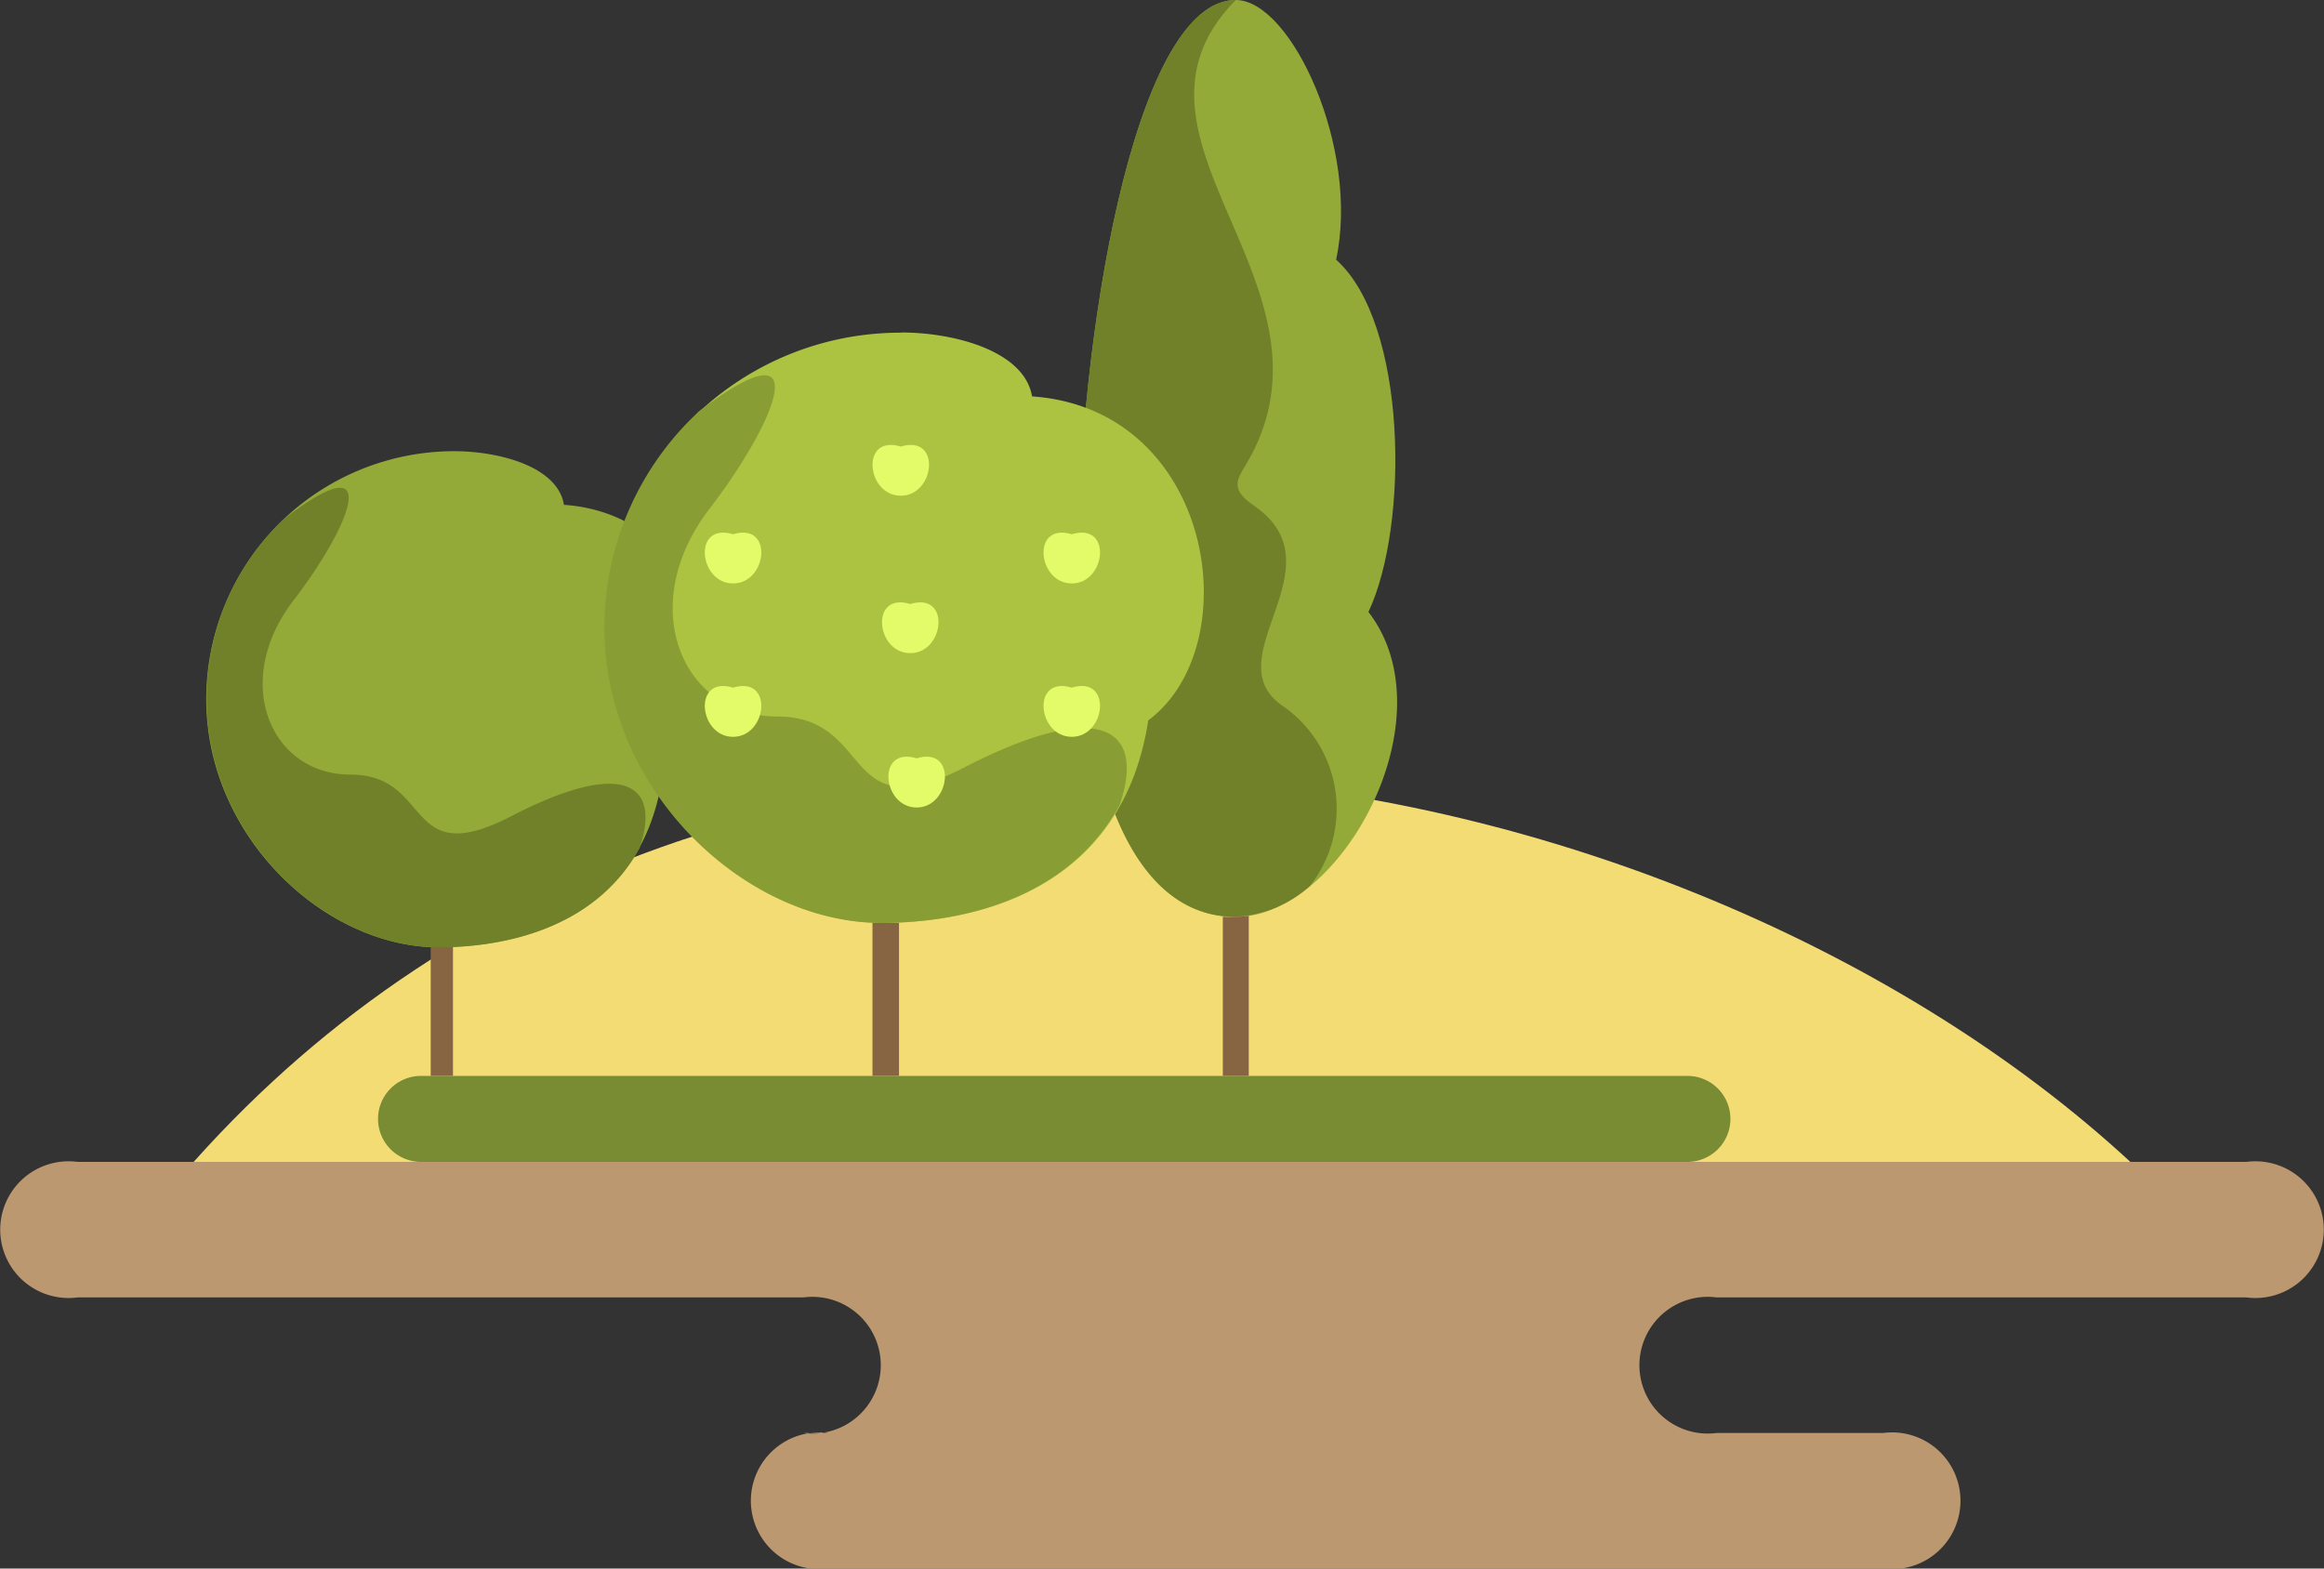 <svg xmlns="http://www.w3.org/2000/svg" viewBox="0 0 120 81">
  <rect x="0" y="0" width="120" height="81" fill="#333333" stroke="none"/>
  <title>ico_pozemek</title>
  <g>
    <path d="M97.24,74h-8.6a3.53,3.53,0,1,1,0-7H116a3.53,3.53,0,1,0,0-7H4a3.53,3.53,0,1,0,0,7H41.49a3.53,3.53,0,1,1,0,7h1.27a3.53,3.53,0,1,0,0,7H97.24a3.53,3.53,0,1,0,0-7Z" style="fill: #bc9870;fill-rule: evenodd"/>
    <g>
      <path d="M110,60H10c28-31.36,76.7-21.53,100,0Z" style="fill: #f4dc75;fill-rule: evenodd"/>
      <g>
        <g>
          <path d="M23.46,23.3A12.81,12.81,0,0,0,10.65,36.11c0,7.08,6.1,12.81,12,12.81,3.6,0,10.38-1.13,11.55-8.79,4.38-3.26,2.85-13.51-5.08-14.06-.33-2-3.39-2.77-5.67-2.77Z" style="fill: #93aa39;fill-rule: evenodd"/>
          <path d="M14.67,26.79a12.78,12.78,0,0,0-4,9.32c0,7.08,6.1,12.81,12,12.81,2.92,0,7.94-.74,10.35-5.11,1.15-3.36-.85-4.66-6.66-1.64C20.83,45,22.38,40,18.09,40c-4.12,0-6.17-4.79-2.93-9C18,27.31,20,22.7,14.67,26.79Z" style="fill: #70812a;fill-rule: evenodd"/>
          <path d="M23.39,55.56H22.24V48.91h.41l.74,0v6.65Z" style="fill: #876542;fill-rule: evenodd"/>
        </g>
        <g>
          <g>
            <path d="M63.81,0c-5.33,0-8.14,18-8.14,29s2.7,18.35,8.14,18.35,11.08-10.27,6.85-15.75c2.12-4.5,2-14.92-1.67-18.19C70.23,7.68,66.68,0,63.81,0Z" style="fill: #93aa39;fill-rule: evenodd"/>
            <path d="M63.81,0c-5.33,0-8.14,18-8.14,29q0,.26,0,.52t0,.51q0,.25,0,.5h0c.24,10,2.86,16.6,7.87,16.81h.25a6.18,6.18,0,0,0,3.85-1.59,6.45,6.45,0,0,0-1.37-9.27c-3.69-2.47,3.08-7.22-1.55-10.39-1.3-.89-.77-1.42-.3-2.24C69.69,14.67,56.79,7.13,63.81,0Z" style="fill: #70812a;fill-rule: evenodd"/>
            <path d="M64.47,55.56H63.14V47.34a5.79,5.79,0,0,0,.67,0,4.51,4.51,0,0,0,.67-.05v8.23Z" style="fill: #876542;fill-rule: evenodd"/>
          </g>
          <g>
            <path d="M46.5,17.18A15.24,15.24,0,0,0,31.25,32.42c0,8.42,7.26,15.24,14.29,15.24,4.29,0,12.35-1.34,13.75-10.46,5.21-3.88,3.39-16.08-6-16.73-.39-2.34-4-3.3-6.75-3.3Z" style="fill: #abc341;fill-rule: evenodd"/>
            <path d="M36,21.33a15.2,15.2,0,0,0-4.79,11.09c0,8.42,7.26,15.24,14.29,15.24,3.48,0,9.44-.88,12.31-6.08,1.37-4-1-5.54-7.92-2C43.37,43,45.22,37,40.12,37c-4.9,0-7.34-5.7-3.49-10.72,3.36-4.37,5.77-9.86-.59-5Z" style="fill: #889d34;fill-rule: evenodd"/>
            <path d="M46.42,55.56H45.05v-7.9h.49l.88,0v7.91Z" style="fill: #876542;fill-rule: evenodd"/>
            <path d="M55.34,35.51c-2.1-.64-1.78,2.54,0,2.54s2.11-3.18,0-2.54Z" style="fill: #e3fa69;fill-rule: evenodd"/>
            <path d="M47,31.19c-2.1-.64-1.78,2.54,0,2.54s2.11-3.18,0-2.54Z" style="fill: #e3fa69;fill-rule: evenodd"/>
            <path d="M37.85,35.51c-2.1-.64-1.78,2.54,0,2.54s2.11-3.18,0-2.54Z" style="fill: #e3fa69;fill-rule: evenodd"/>
            <path d="M55.34,27.59c-2.1-.64-1.78,2.54,0,2.54s2.11-3.18,0-2.54Z" style="fill: #e3fa69;fill-rule: evenodd"/>
            <path d="M37.85,27.59c-2.1-.64-1.78,2.54,0,2.54s2.11-3.18,0-2.54Z" style="fill: #e3fa69;fill-rule: evenodd"/>
            <path d="M47.33,39.16c-2.1-.64-1.78,2.54,0,2.54s2.11-3.18,0-2.54Z" style="fill: #e3fa69;fill-rule: evenodd"/>
            <path d="M46.51,23.06c-2.1-.64-1.78,2.54,0,2.54s2.11-3.18,0-2.54Z" style="fill: #e3fa69;fill-rule: evenodd"/>
          </g>
        </g>
        <path d="M87.13,55.56H21.74a2.22,2.22,0,1,0,0,4.44H87.13a2.22,2.22,0,1,0,0-4.44Z" style="fill: #798b33;fill-rule: evenodd"/>
      </g>
    </g>
  </g>
</svg>
